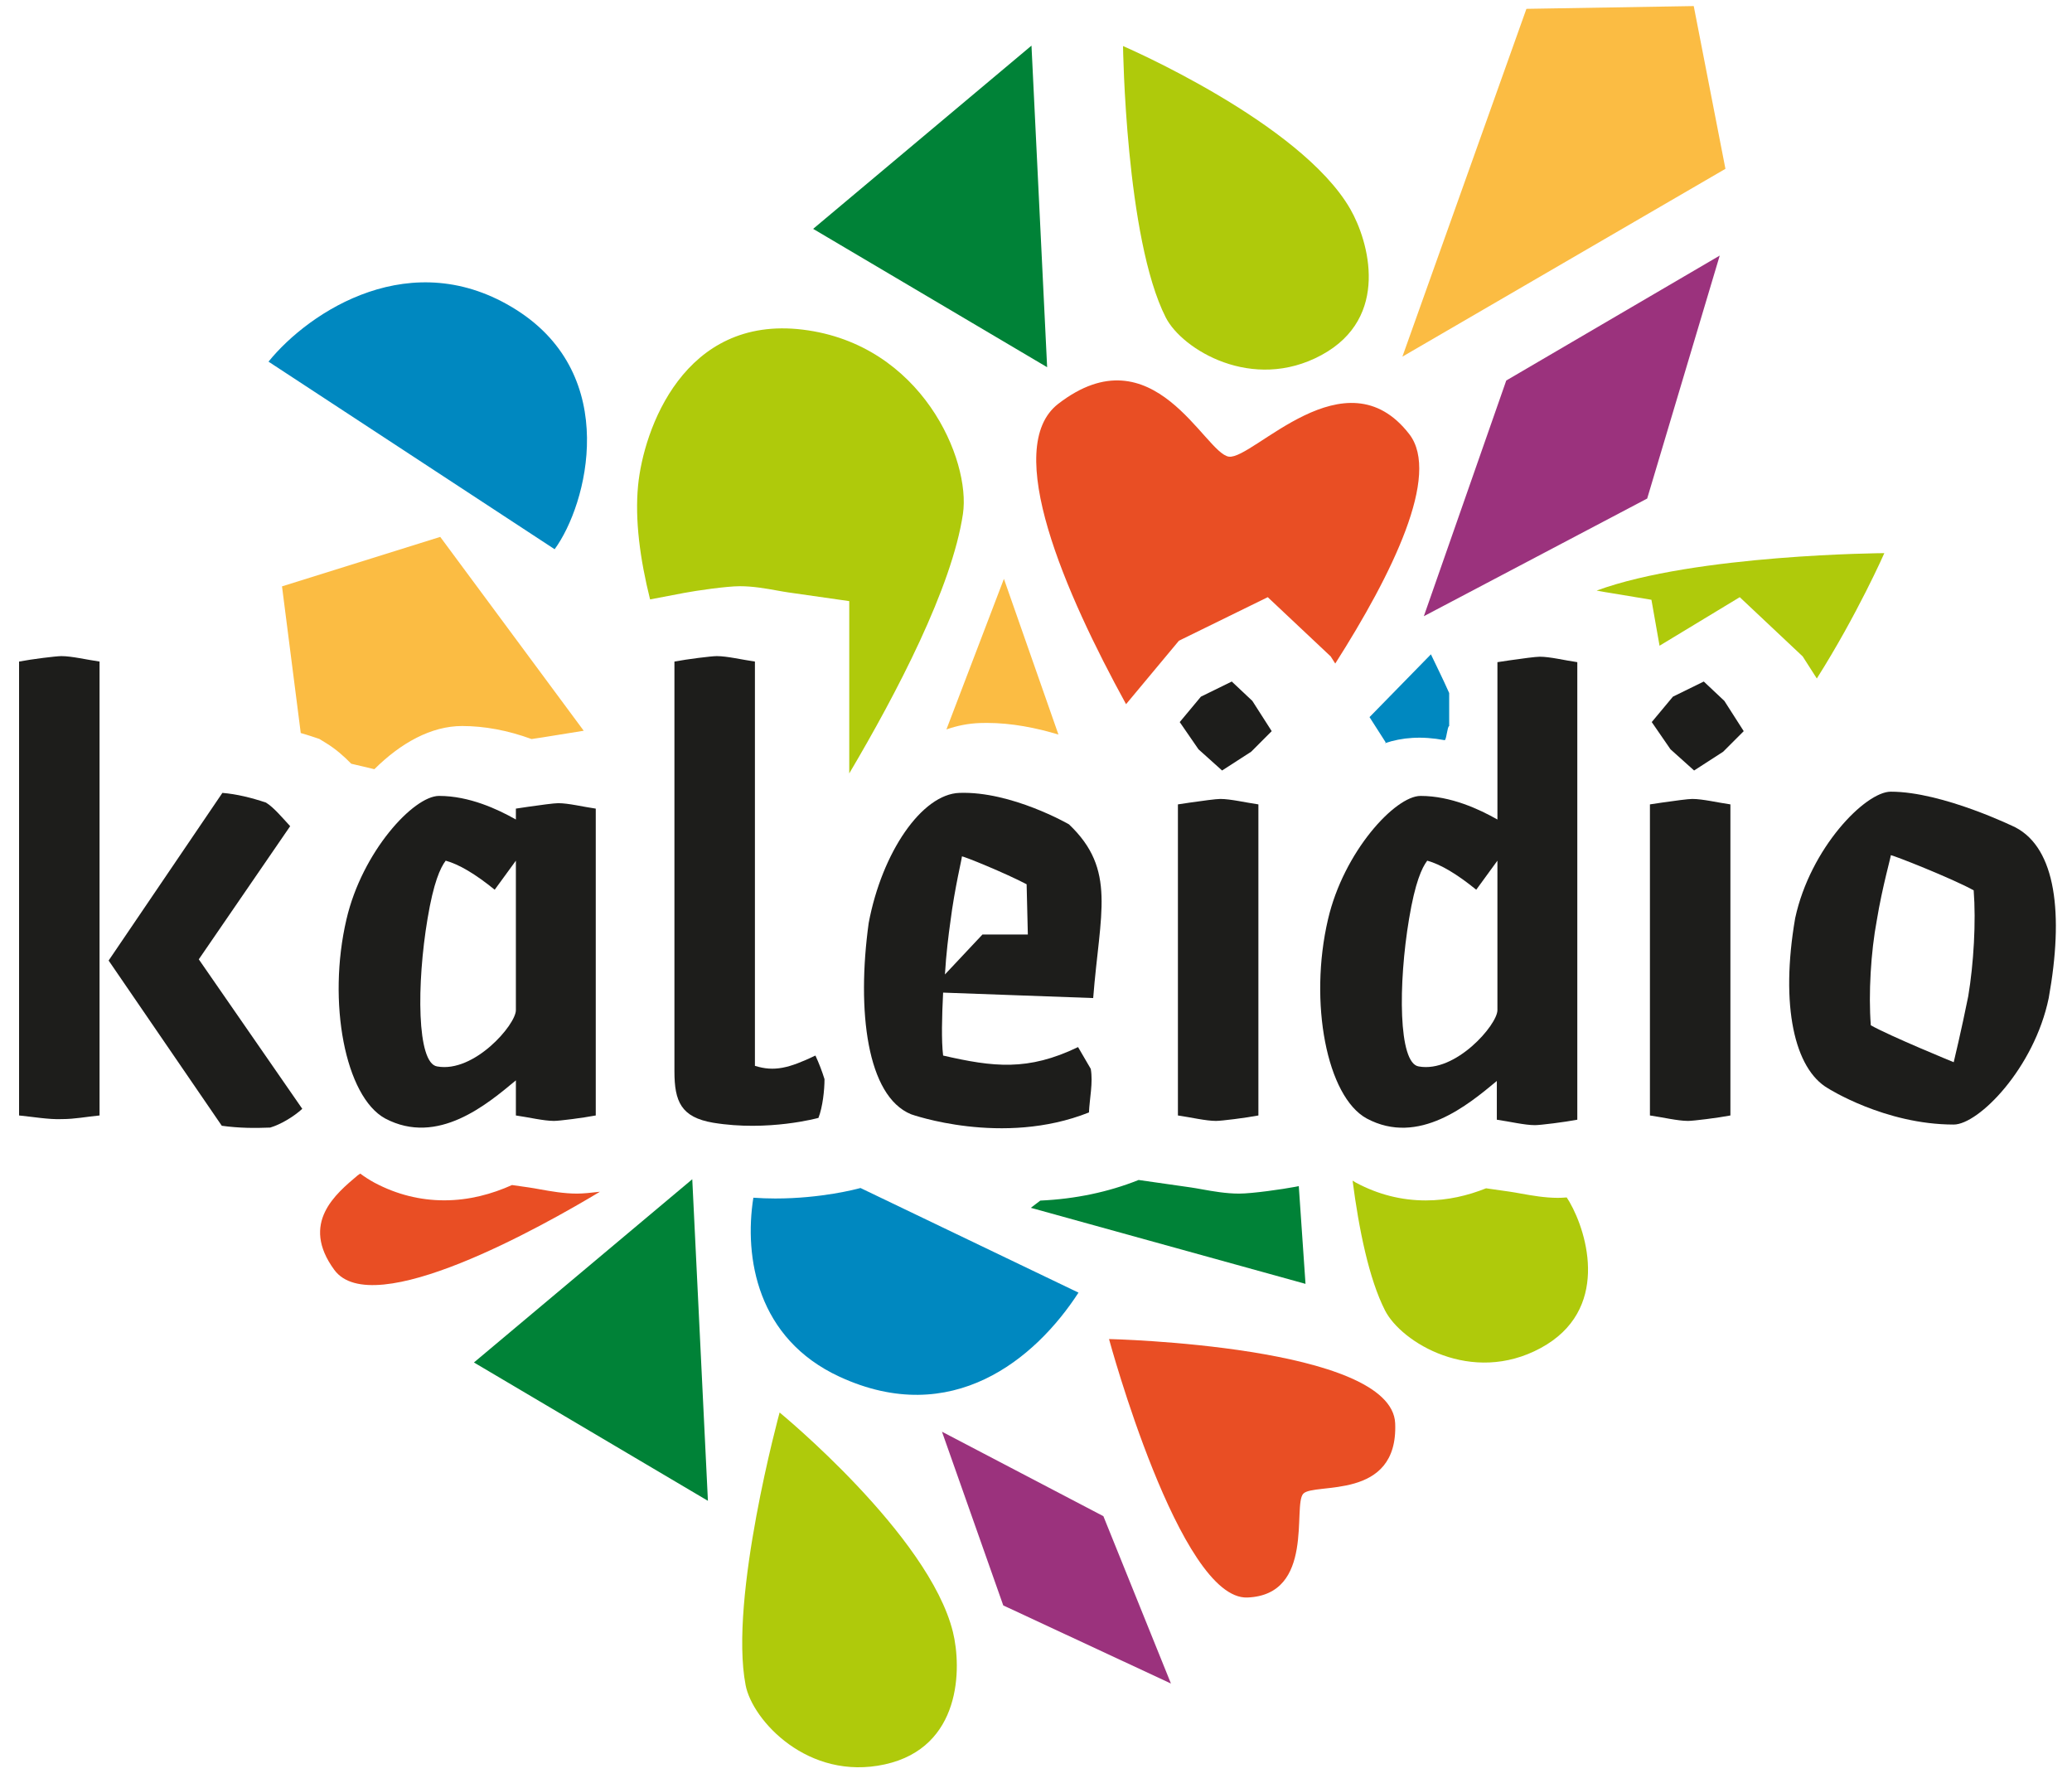 <?xml version="1.0" encoding="UTF-8"?>
<!-- Generator: Adobe Illustrator 16.0.0, SVG Export Plug-In . SVG Version: 6.00 Build 0)  -->
<svg xmlns="http://www.w3.org/2000/svg" xmlns:xlink="http://www.w3.org/1999/xlink" version="1.1" id="Ebene_1" x="0px" y="0px" width="692px" height="595.28px" viewBox="0 0 692 595.28" xml:space="preserve">
<g>
	<polygon fill="#008237" points="158.283,454.97 231.202,393.783 236.428,501.168  "></polygon>
	<polygon fill="#008237" points="271.571,76.423 344.491,15.237 349.718,122.622  "></polygon>
	<polygon fill="#9B327D" points="574.349,85.344 550.121,166.478 475.531,205.771 503.056,127.063  "></polygon>
	<polygon fill="#9B327D" points="391.069,562.18 335.066,536.099 314.599,478.091 368.504,506.298  "></polygon>
	<polygon fill="#FBBC43" points="468.367,119.095 509.789,2.95 565.67,2.027 576.254,56.376  "></polygon>
	<path fill="#AFCA0B" d="M375.064,15.375c0,0,0.84,64.277,14.279,90.65c5.42,10.639,28.893,25.067,52.005,12.54   c23.112-12.525,15.75-38.096,9.608-48.778C434.329,40.884,375.064,15.375,375.064,15.375z"></path>
	<path fill="#AFCA0B" d="M260.372,471.674c0,0-16.968,62.005-11.351,91.065c2.266,11.724,20.836,32.081,46.512,26.435   c25.67-5.649,25.668-32.258,22.718-44.22C310.268,512.579,260.372,471.674,260.372,471.674z"></path>
	<path fill="#E94E24" d="M370.388,447.148c0,0,23.594,87.223,46.226,86.309c22.637-0.913,15.048-30.76,18.638-34.649   c3.59-3.893,31.757,2.552,30.708-23.495C464.907,449.258,370.388,447.148,370.388,447.148z"></path>
	<path fill="#0088C0" d="M185.236,183.404c10.972-14.977,22.091-57.819-12.749-79.912c-34.837-22.101-69.096,0.379-82.812,17.271   L185.236,183.404z"></path>
	<path fill="#AFCA0B" d="M523.248,399.862c-1.113,0.083-2.109,0.134-2.913,0.134c-4.408,0-8.712-0.772-12.511-1.451   c-1.22-0.22-2.443-0.444-3.59-0.608l-7.92-1.131c-6.063,2.426-12.814,4.05-20.14,4.05c-8.113,0-15.937-1.985-23.253-5.898   l-0.168-0.091c-0.35-0.189-0.679-0.423-1.021-0.625c2.097,16.155,5.454,32.797,10.835,43.358   c5.42,10.637,28.893,25.066,52.005,12.54c23.112-12.525,15.751-38.097,9.609-48.778   C523.893,400.859,523.562,400.36,523.248,399.862z"></path>
	<path fill="#008237" d="M432.432,396.341c-3.987,0.759-14.169,2.239-18.604,2.239c-4.408,0-8.712-0.771-12.51-1.45   c-1.22-0.22-2.442-0.443-3.59-0.608l-17.452-2.492l-0.078,0.029c-10.102,4.027-21.102,6.322-32.763,6.853l-3.166,2.412   l91.741,25.396l-2.245-32.634L432.432,396.341z"></path>
	<path fill="#0088C0" d="M258.928,400.214c-2.471,0-4.911-0.099-7.324-0.261c-3.141,19.946,1.244,47.067,28.794,59.782   c37.459,17.29,65.334-5.802,79.797-28.088l-72.81-34.938C286.042,397.081,274.259,400.214,258.928,400.214z"></path>
	<path fill="#E94E24" d="M192.723,398.58c-4.406,0-8.709-0.77-12.506-1.45c-1.223-0.22-2.444-0.443-3.593-0.608l-5.625-0.804   c-6.683,3.002-14.282,5.109-22.632,5.109c-0.001,0-0.004,0-0.006,0c-8.062,0-15.851-1.957-23.151-5.816l-0.271-0.145   c-1.606-0.876-3.15-1.867-4.631-2.969c-0.289,0.21-0.588,0.411-0.882,0.615c-7.222,6.12-19.258,15.87-7.779,31.534   c12.77,17.423,69.588-14.588,88.713-26.086C197.442,398.316,194.615,398.58,192.723,398.58z"></path>
	<path fill="#AFCA0B" d="M534.263,197.396c1.205,0.222,2.418,0.448,3.574,0.614l13.705,2.274l2.708,15.345l26.787-16.214   l21.021,19.781l4.719,7.373c13.572-21.442,22.549-41.861,22.549-41.861s-63.038,0.375-96.085,12.504   C533.578,197.276,533.934,197.335,534.263,197.396z"></path>
	<path fill="#0088C0" d="M462.794,247.912l-0.27,0.27c5.722-1.955,12.31-2.458,19.934-1.019c0.606,0.113,0.915-4.717,1.536-4.696   v-11.038c-2.131-4.83-4.343-9.203-6.103-12.927l-20.503,20.964L462.794,247.912z"></path>
	<path fill="#E94E24" d="M393.735,213.958l29.665-14.542l21.019,19.783l1.522,2.379c19.104-29.991,35.251-62.979,24.732-76.594   c-21.367-27.658-52.146,8.552-60.241,7.508c-8.105-1.036-25.166-42.234-57.003-17.644c-18.928,14.629,2.314,63.266,22.647,100.298   L393.735,213.958z"></path>
	<path fill="#FBBC43" d="M327.364,241.439c0.677-0.024,1.417-0.037,2.159-0.037c8.417,0,16.723,1.692,23.975,3.891l-18.212-52   l-19.201,50.283C319.658,242.329,323.414,241.566,327.364,241.439z"></path>
	<path fill="#AFCA0B" d="M228.485,197.994c3.988-0.761,14.17-2.241,18.606-2.241c4.406,0,8.709,0.77,12.507,1.451   c1.222,0.22,2.444,0.443,3.592,0.608l20.44,2.92v57.533c15.896-26.873,34.335-62.177,37.971-86.662   c2.675-17.994-13.712-56.648-53.473-61.523c-39.75-4.877-53.214,33.37-55.026,52.056c-1.107,11.418,0.643,24.546,4.007,38.027   L228.485,197.994z"></path>
	<path fill="#FBBC43" d="M104.058,245.885l2.602,0.869l2.337,1.438c3.274,2.015,5.988,4.464,8.313,6.841l7.725,1.823   c8.793-8.738,18.967-14.418,29.289-14.418c7.518,0,15.28,1.458,23.2,4.349l2.977-0.447c0.117-0.017,0.233-0.033,0.348-0.05   l14.102-2.271l-47.919-64.735l-52.848,16.521l6.26,48.974C101.638,245.131,102.825,245.474,104.058,245.885z"></path>
	<g>
		<path fill="#1D1D1B" d="M33.247,372.488c-4.244,0.404-8.287,1.213-12.53,1.213c-4.244,0.203-10.105-0.809-14.349-1.213V220.915    c4.244-0.809,12.328-1.819,14.146-1.819c3.437,0,8.489,1.213,12.733,1.819V372.488z M74.273,264.769    c4.85,0.406,9.701,1.617,14.551,3.235c2.627,1.616,5.457,5.052,8.084,7.88l-30.518,44.463l34.559,49.918    c-2.83,2.627-7.275,5.255-10.711,6.265c-5.053,0.203-10.307,0.203-16.168-0.606l-37.792-55.173L74.273,264.769z"></path>
		<path fill="#1D1D1B" d="M176.335,269.417c4.244-0.606,8.69-1.213,10.105-1.213c3.436,0,8.286,1.213,12.53,1.819v102.465    c-4.244,0.81-12.126,1.819-13.944,1.819c-3.436,0-8.488-1.213-12.732-1.819v-11.722c-9.499,7.883-26.07,22.028-43.653,12.731    c-13.339-7.274-19.402-38.803-12.935-66.49c5.254-22.634,22.433-41.227,30.92-41.227c10.105,0,19.604,4.445,25.667,7.88v-3.638    L176.335,269.417z M165.219,297.105c-6.467-5.254-11.923-8.487-16.37-9.7c-1.819,2.425-4.042,7.274-6.063,19.401    c-3.637,21.624-3.637,48.302,3.233,49.313c12.329,2.223,26.273-13.944,26.273-18.796v-49.918L165.219,297.105z"></path>
		<path fill="#1D1D1B" d="M225.247,220.915c4.243-0.809,12.328-1.819,14.147-1.819c3.435,0,8.488,1.213,12.731,1.819v135.001    c6.467,2.021,11.318,0.809,20.21-3.436c1.212,2.628,2.223,5.255,3.031,7.883c0,3.637-0.606,9.296-2.021,12.935    c0,0-16.774,4.647-35.165,1.616c-10.711-1.819-12.934-7.073-12.934-17.179V220.915z"></path>
		<path fill="#1D1D1B" d="M314.979,331.463c-0.403,8.083-0.606,15.966,0,21.018c16.774,3.841,28.294,5.255,45.069-2.829l4.243,7.274    c0.809,4.65-0.403,9.904-0.604,14.553c-28.901,11.519-59.418,0.606-59.418,0.606c-14.753-6.063-18.189-34.561-14.147-63.864    c4.446-23.645,17.784-43.046,30.315-43.452c17.38-0.606,36.58,10.509,36.58,10.509c15.966,15.159,10.306,29.507,8.083,58.004    L314.979,331.463z M342.869,295.286c-6.871-3.636-21.221-9.499-21.624-9.296c0.202,0-2.425,10.509-3.84,21.827    c-0.606,4.245-1.415,10.712-1.819,17.583l12.53-13.338h15.158L342.869,295.286z"></path>
		<path fill="#1D1D1B" d="M420.277,372.488c-4.245,0.81-12.328,1.819-14.147,1.819c-3.436,0-8.489-1.213-12.733-1.819V268.61    l4.042-0.606c4.245-0.606,8.692-1.213,10.105-1.213c3.435,0,8.489,1.213,12.733,1.819V372.488z M424.722,244.155l-6.87,6.873    l-9.702,6.264l-7.88-7.073l-6.267-9.096l7.074-8.487l10.308-5.054l6.871,6.467L424.722,244.155z"></path>
		<path fill="#1D1D1B" d="M504.149,220.509c4.242-0.604,8.689-1.211,10.104-1.211c3.437,0,8.286,1.211,12.53,1.817v152.789    c-4.244,0.807-12.328,1.816-14.146,1.816c-3.436,0-8.487-1.21-12.732-1.816V360.97c-9.499,7.881-26.071,21.825-43.451,12.528    c-13.34-7.274-19.401-38.803-12.934-66.49c5.254-22.634,22.433-41.227,30.92-41.227c10.105,0,19.604,4.445,25.666,7.88v-52.546    L504.149,220.509z M493.032,297.105c-6.468-5.254-11.923-8.487-16.37-9.7c-1.819,2.425-4.042,7.274-6.062,19.401    c-3.638,21.624-3.638,48.302,3.232,49.313c12.328,2.223,26.272-13.944,26.272-18.796v-49.918L493.032,297.105z"></path>
		<path fill="#1D1D1B" d="M577.916,372.488c-4.244,0.81-12.328,1.819-14.146,1.819c-3.436,0-8.487-1.213-12.732-1.819V268.61    l4.042-0.606c4.245-0.606,8.69-1.213,10.105-1.213c3.436,0,8.487,1.213,12.731,1.819V372.488z M582.363,244.155l-6.872,6.873    l-9.7,6.264l-7.883-7.073l-6.265-9.096l7.074-8.487l10.306-5.054l6.873,6.467L582.363,244.155z"></path>
		<path fill="#1D1D1B" d="M684.224,333.282c-4.849,23.442-23.443,42.238-31.729,42.238c-23.037,0-42.035-12.127-42.035-12.127    c-11.115-6.468-15.967-27.485-10.915-56.789c5.054-23.444,23.443-42.239,31.933-42.239c17.38,0,41.632,11.924,41.632,11.924    C686.649,283.363,689.277,305.188,684.224,333.282z M659.164,297.308c-6.871-3.841-27.284-11.924-27.688-11.722    c0.203,0-2.829,10.509-4.648,21.624c-2.021,10.712-2.829,24.656-2.021,35.165c6.467,3.639,27.688,12.328,27.688,12.328    s2.628-10.912,4.852-22.027C659.164,321.761,659.974,307.816,659.164,297.308z"></path>
	</g>
</g>
<g>
</g>
<g>
</g>
<g>
</g>
<g>
</g>
<g>
</g>
<g>
</g>
</svg>

